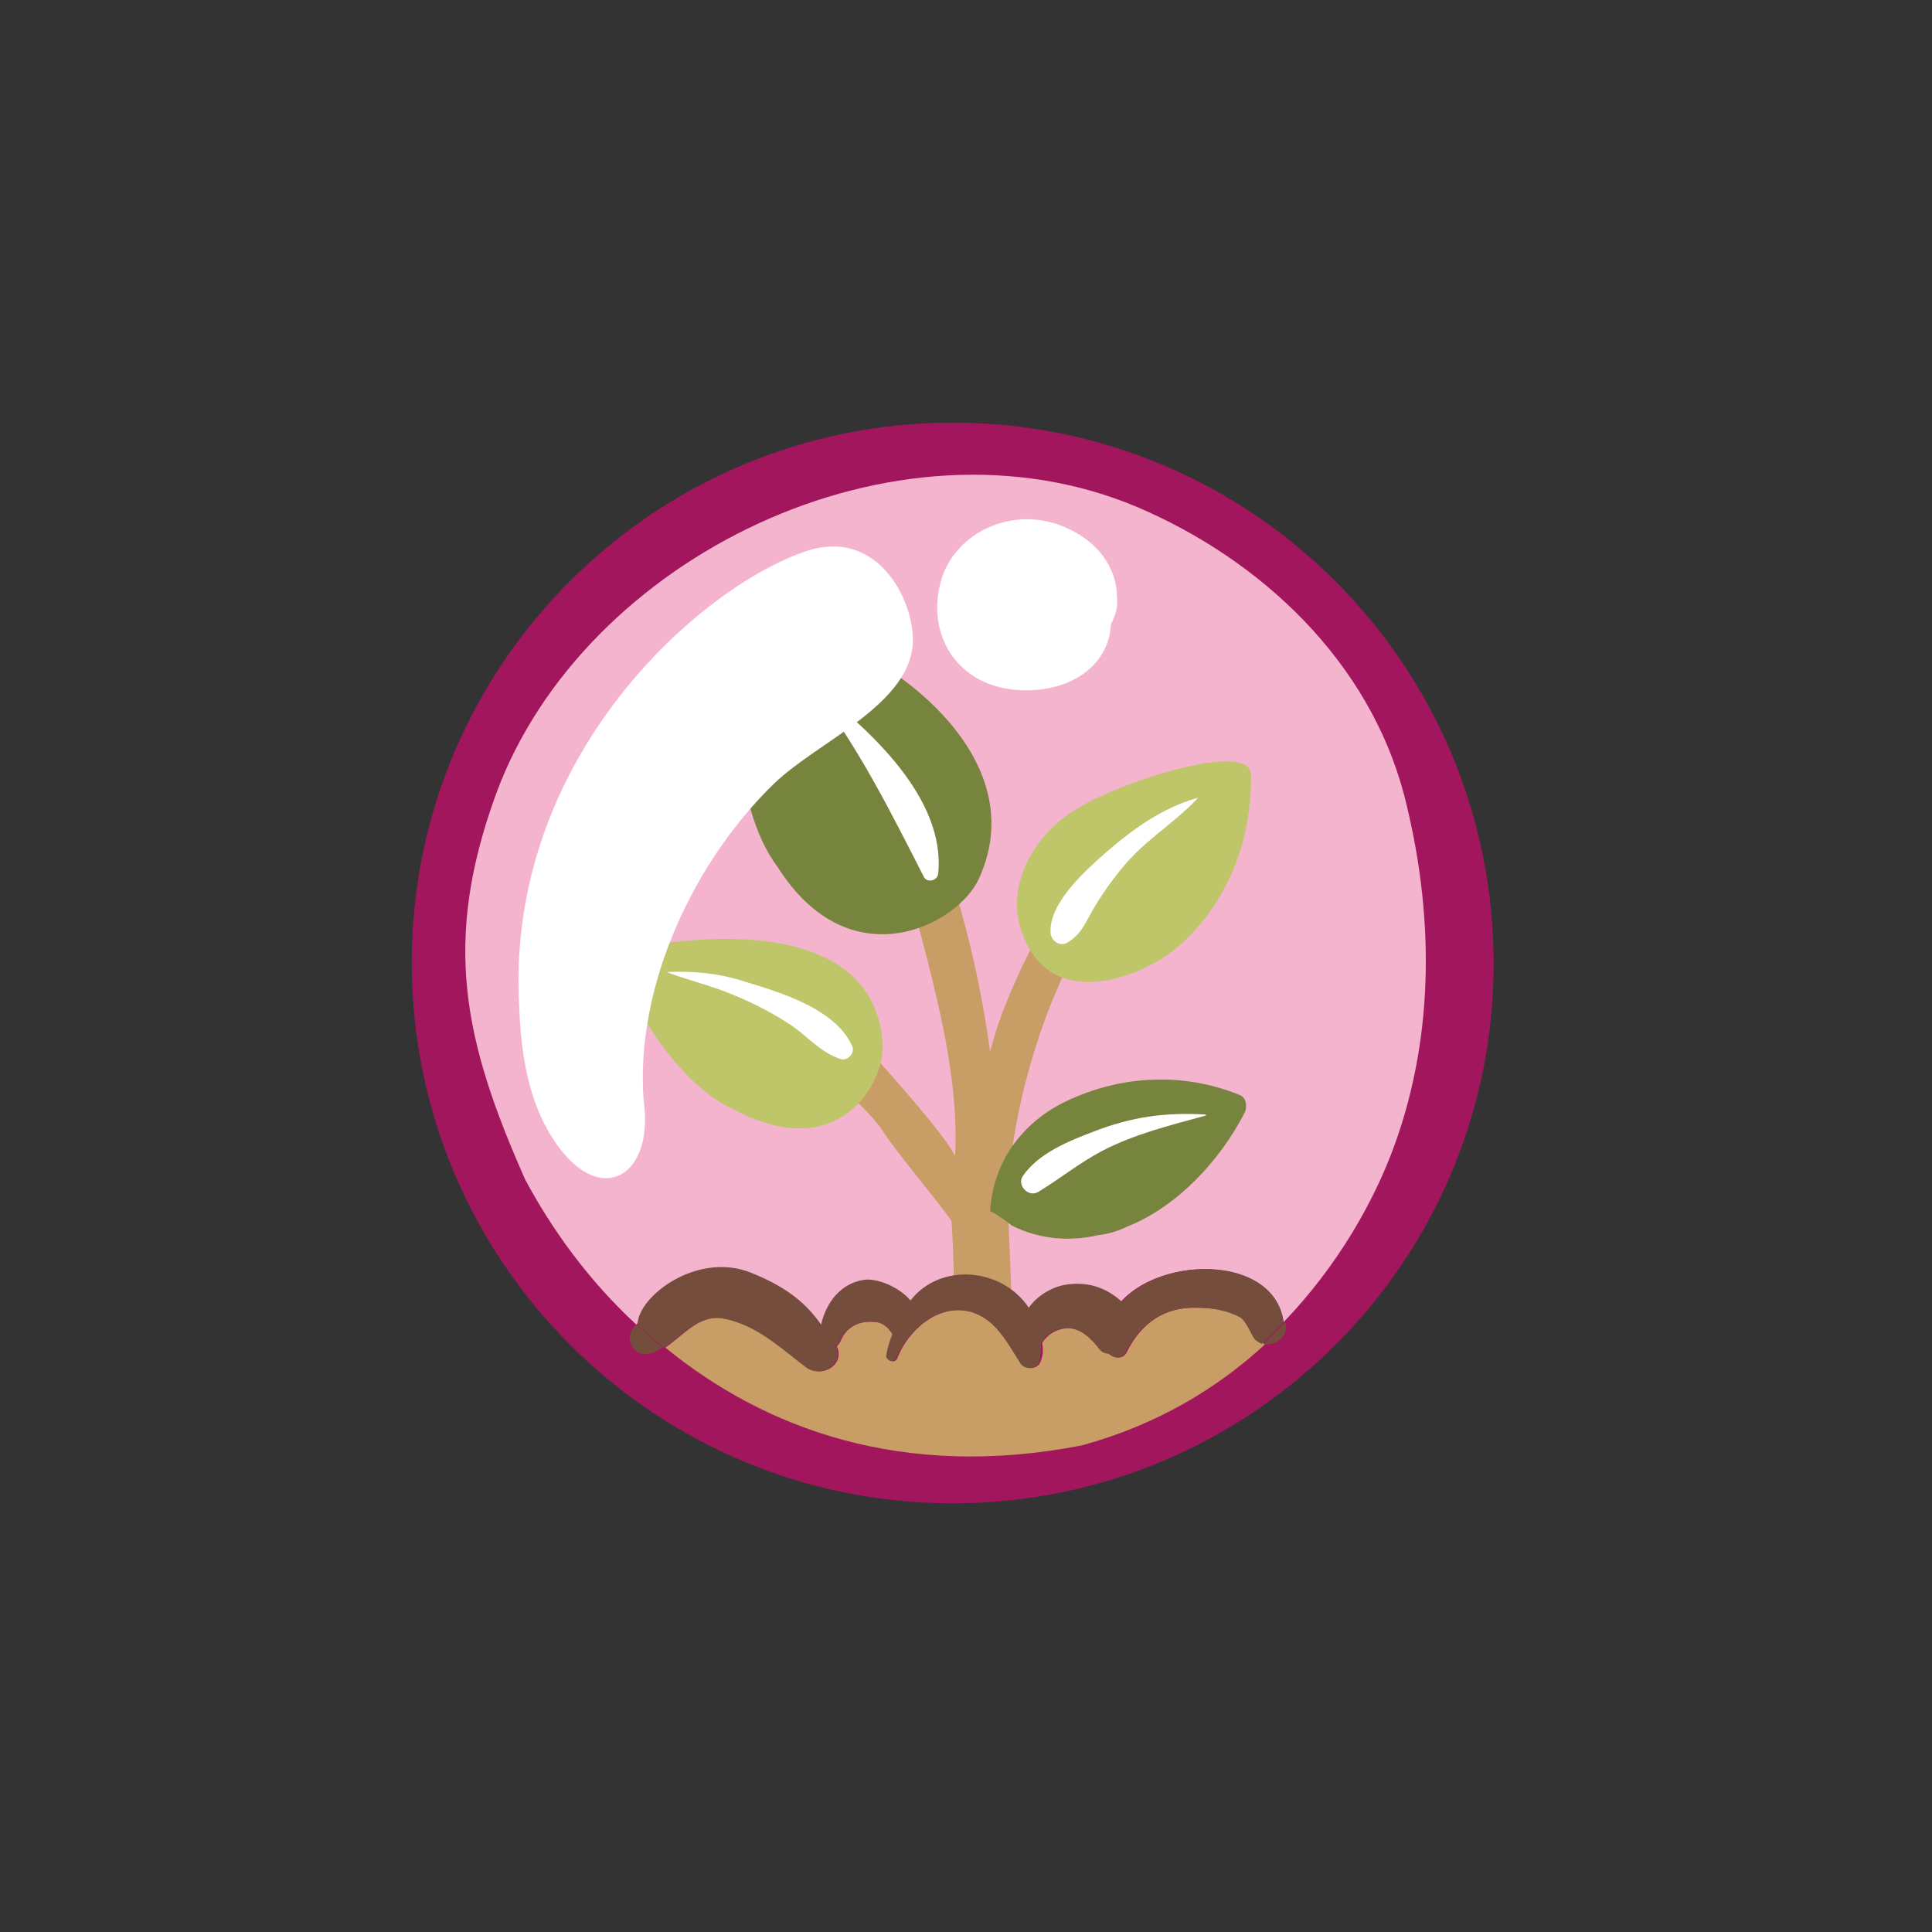 <?xml version="1.0" encoding="utf-8"?>
<!-- Generator: Adobe Illustrator 26.4.1, SVG Export Plug-In . SVG Version: 6.00 Build 0)  -->
<svg version="1.1" id="Livello_1" xmlns="http://www.w3.org/2000/svg" xmlns:xlink="http://www.w3.org/1999/xlink" x="0px" y="0px"
	 viewBox="0 0 160 160" style="enable-background:new 0 0 160 160;" xml:space="preserve">
<rect x="0" y="0" width="160" height="160" fill="#333333" stroke="none"/>
<style type="text/css">
	.st0{fill:#A1165C;}
	.st1{fill:#C99D66;}
	.st2{fill:#F5B4CE;}
	.st3{fill:#744D3D;}
	.st4{fill:#BFC66A;}
	.st5{fill:#77843D;}
	.st6{fill:#FFFFFF;}
</style>
<g>
	<path class="st0" d="M78.9,124.5c-24.7,0-44.8-20-44.8-44.8C34.1,55,54.2,35,78.9,35c24.7,0,44.8,20,44.8,44.8
		C123.7,104.5,103.6,124.5,78.9,124.5z"/>
	<g>
		<path class="st1" d="M102.8,109.1c-1.1-0.6-2.4-0.8-3.6-0.8c-2.8-0.1-4.7,1.3-5.9,3.7c-0.3,0.6-1,0.5-1.4,0.1
			c-0.2,0-0.5-0.1-0.7-0.3c-0.8-0.9-1.7-1.9-2.9-1.8c-0.9,0.1-1.5,0.5-2,1.2c0.1,0.5,0.1,1-0.1,1.5c-0.2,0.7-1.2,0.8-1.6,0.2
			c-1.1-1.7-2.1-3.7-4.3-4.3c-2.7-0.6-5.1,1.6-6,3.9c-0.2,0.5-0.9,0.1-0.8-0.3c0.1-0.6,0.3-1.1,0.5-1.7c-0.4-0.5-0.8-0.9-1.3-1
			c-1.4-0.2-2.6,0.3-3.1,1.6c-0.1,0.2-0.2,0.3-0.3,0.4c0.7,1.5-1.2,2.7-2.5,1.7c-2.1-1.6-4.1-3.5-6.8-4c-2.1-0.4-3.4,1.4-4.9,2.4
			c8.2,6.7,19.6,11,34.5,8.1c6.2-1.7,11.2-4.7,15.2-8.4c-0.2-0.1-0.4-0.2-0.6-0.4C103.6,110.5,103.2,109.3,102.8,109.1z"/>
		<path class="st2" d="M116.3,65.9c-2.9-11.1-11.8-19.5-22.1-23.9c-20.1-8.5-45.9,4.2-53.1,23.7c-4.5,12.3-2.7,20.5,2.4,32
			c2.2,4.1,5.2,8.3,9.2,12c1.7-2.2,5.1-4.8,8-3.7c2.6,1,5.5,1.9,7.4,4c0.7-1.8,2.4-2.9,4.4-2.9c1,0,2,0.5,2.7,1.3
			c1.3-1.5,3.2-2.4,5.4-2.1c1.6,0.2,3.5,1.3,4.6,2.8c0.6-0.7,1.5-1.2,2.3-1.4c1.6-0.4,3.4,0.3,4.4,1.5c2.4-5.3,13.6-5.7,14.4,0.3
			c4.5-4.7,7.5-10,9.2-14.7C118.9,85.4,118.7,75.3,116.3,65.9z"/>
		<path class="st3" d="M52.3,110.2C52.3,110.2,52.3,110.2,52.3,110.2c0,0.1-0.1,0.2-0.1,0.3c0,0,0,0,0,0c-0.3,0.9,0.7,1.9,1.6,1.6
			c0.4-0.1,0.7-0.3,1.1-0.5c-0.8-0.6-1.5-1.3-2.2-1.9C52.5,109.9,52.4,110,52.3,110.2z"/>
		<path class="st3" d="M104.6,111.3c0.8,0.2,1.9-0.4,1.9-1.4c0-0.1,0-0.3-0.1-0.4C105.8,110.1,105.2,110.7,104.6,111.3z"/>
	</g>
	<path class="st1" d="M87,75.7c-1.9,3.1-4.1,7.7-5,11.4c-0.8-5.8-2.1-11.2-3.7-15.8c-0.9-2.7-4.3-1.6-3.4,1.1
		c2.8,10.2,4.5,16.7,4.2,23.3c-0.1-0.1-0.2-0.3-0.3-0.5c-1.9-2.9-7.3-8.7-9.6-11.3c-1.1-1.2-3.6,0.1-3,1.7c1.3,3.2,5.1,5.3,7,8.2
		c1.1,1.7,4.4,5.6,5.6,7.3c0,0.1,0.2,2.6,0.2,6.2c1.3,0.1,2.6,0.3,3.7,0.9c0.4,0.2,0.8,0.5,1.1,0.8c-0.1-4.9-0.4-9.7-0.4-10.3
		C84,91.5,86.1,83.8,90,77C91.8,73.7,89,72.5,87,75.7z"/>
	<path class="st3" d="M92.9,107.8c-1.3-1.2-2.9-1.7-4.7-1.4c-1.1,0.2-2.3,0.9-3,1.9c-2.2-3.3-7.3-3.8-9.8-0.6
		c-0.9-1.1-2.8-1.9-3.9-1.7c-1.9,0.3-3.1,1.9-3.5,3.7c-1.4-2-3.1-3.2-5.8-4.3c-4.5-1.8-9.4,2-9.4,4.3c0.7,0.7,1.4,1.3,2.2,1.9
		c1.5-1,2.9-2.8,4.9-2.4c2.7,0.5,4.7,2.4,6.8,4c1.3,1,3.2-0.2,2.5-1.7c0.1-0.1,0.3-0.2,0.3-0.4c0.6-1.3,1.7-1.8,3.1-1.6
		c0.6,0.1,1,0.5,1.3,1c-0.2,0.5-0.4,1.1-0.5,1.7c-0.1,0.4,0.6,0.8,0.8,0.3c1-2.3,3.3-4.5,6-3.9c2.2,0.5,3.2,2.6,4.3,4.3
		c0.4,0.6,1.4,0.5,1.6-0.2c0.1-0.5,0.1-1,0.1-1.5c0.5-0.7,1-1.1,2-1.2c1.3-0.1,2.2,0.9,2.9,1.8c0.2,0.2,0.4,0.3,0.7,0.3
		c0.4,0.4,1.1,0.5,1.4-0.1c1.3-2.4,3.2-3.8,5.9-3.7c1.2,0,2.5,0.2,3.6,0.8c0.5,0.3,0.9,1.4,1.2,1.8c0.2,0.2,0.4,0.3,0.6,0.4
		c0.6-0.6,1.2-1.2,1.8-1.8C105.6,104,96.4,103.9,92.9,107.8z"/>
	<path class="st4" d="M73.1,86.4c-0.7-9.7-13.1-9.3-20.5-7.9c-0.5,0.1-2,0.1-1.3,1.7c1.1,3,4.8,9.7,9.7,11.8
		C69.5,96.4,73.3,89.7,73.1,86.4z"/>
	<path class="st5" d="M81.1,72.7C85.8,62.3,73,53.2,64,51.2c-0.6-0.1-2.1-1-2.5,1.2c-0.9,4-0.9,14.4,2.9,19.4
		C70.4,81.3,79.4,76.6,81.1,72.7z"/>
	<path class="st5" d="M83.8,101.5c2.4,1.2,4.9,1.3,7.1,0.8c0.8-0.1,1.6-0.3,2.4-0.7c4.1-1.6,7.7-5.4,9.8-9.5
		c0.2-0.5,0.1-1.2-0.4-1.4c-4.6-1.9-9.8-1.7-14.4,0.5c-2.6,1.2-6,4.1-6.3,9.1C82.5,100.5,83.7,101.4,83.8,101.5z"/>
	<path class="st4" d="M88.4,67.5c-2.6,1.8-5.3,5.8-3.7,9.9c2.3,6.1,8.8,3.7,11.5,2c2.9-1.8,7.5-6.9,7.4-15.2
		C103.7,61.1,91.7,65,88.4,67.5z"/>
	<g>
		<path class="st6" d="M67.4,57.1c3.6,4.6,6.4,10.2,9.1,15.5c0.3,0.6,1.2,0.3,1.2-0.3C78.3,66.1,72,60.4,67.6,57
			C67.5,56.9,67.4,57,67.4,57.1L67.4,57.1z"/>
	</g>
	<g>
		<path class="st6" d="M55.2,80.5c1.6,0.6,3.2,1,4.8,1.6c1.8,0.7,3.5,1.5,5.2,2.6c1.5,0.9,2.6,2.4,4.4,3c0.5,0.2,1.2-0.4,1-1
			c-1.3-3.1-5.9-4.5-8.9-5.4C59.6,80.6,57.4,80.4,55.2,80.5C55.2,80.4,55.2,80.5,55.2,80.5L55.2,80.5z"/>
	</g>
	<g>
		<path class="st6" d="M99.8,92.3c-3.3-0.2-6.1,0.2-9.2,1.4c-2.1,0.8-4.6,1.8-5.9,3.7c-0.5,0.8,0.5,1.8,1.3,1.3
			c1.8-1.1,3.4-2.4,5.3-3.4c2.7-1.4,5.6-2.1,8.5-2.9C99.9,92.4,99.9,92.3,99.8,92.3L99.8,92.3z"/>
	</g>
	<g>
		<path class="st6" d="M99.1,66.1c-2.8,0.8-5.2,2.5-7.4,4.4c-1.7,1.5-4.8,4.2-4.7,6.7c0,0.7,0.8,1.3,1.5,0.8
			c0.9-0.6,1.2-1.2,1.7-2.1C91,74.4,92,73,93,71.8c1.8-2.2,4.2-3.6,6.1-5.6C99.2,66.1,99.2,66,99.1,66.1L99.1,66.1z"/>
	</g>
	<path class="st6" d="M66.9,45.6C58,48.5,41.8,62.8,43,83.4c0.2,6,1.6,9.3,3.2,11.5c3.7,5.1,8,2.4,7.1-3.8
		c-0.7-9.5,4.2-19.8,10.8-26.2c3.6-3.5,11.5-6.6,11.5-11.9C75.6,49.5,72.6,43.8,66.9,45.6z"/>
	<path class="st6" d="M92.5,49.4c0-2.1-1.3-4.2-3.6-5.4c-4.6-2.5-9.9,0-11,4.2c-1.3,4.8,1.9,9.6,8.3,8.9c3.8-0.5,5.7-2.9,5.8-5.4
		C92.4,50.9,92.6,50.3,92.5,49.4z"/>
</g>
</svg>

